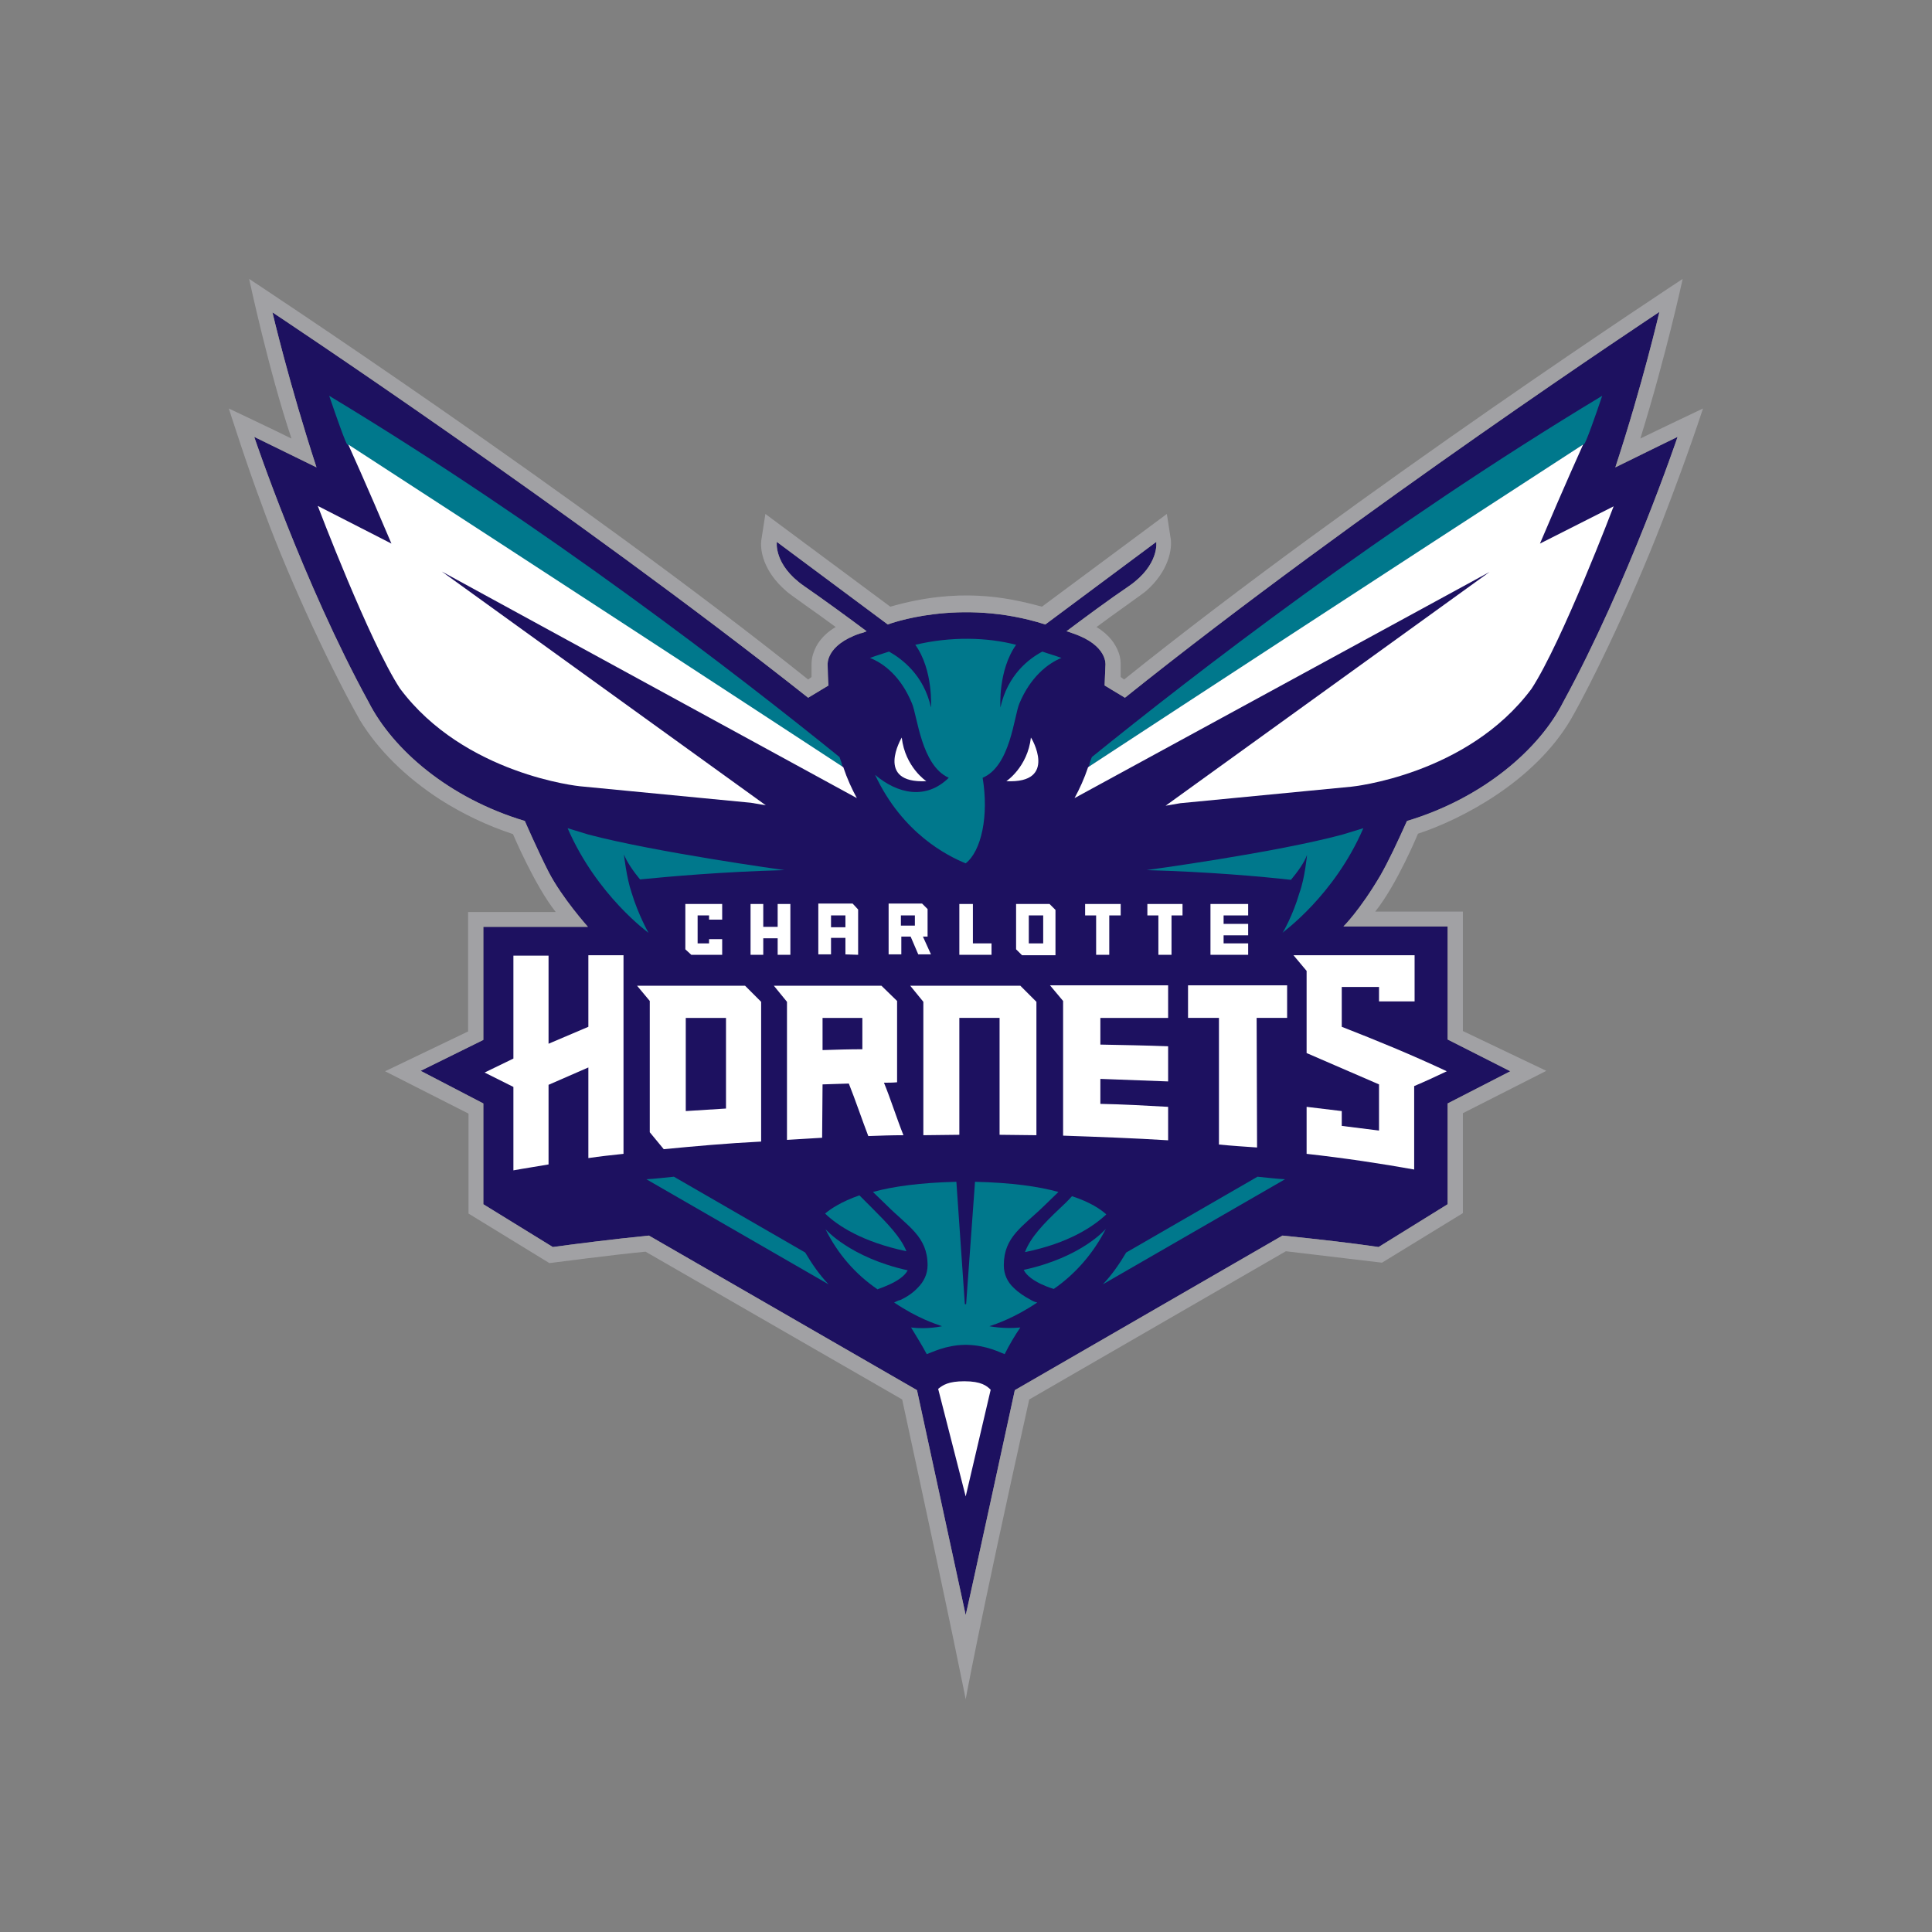 <?xml version="1.0" encoding="UTF-8" standalone="no"?>
<!-- Created with Inkscape (http://www.inkscape.org/) -->

<svg
   width="500"
   height="500"
   viewBox="0 0 500 500"
   version="1.1"
   id="svg1"
   xmlns="http://www.w3.org/2000/svg"
   xmlns:svg="http://www.w3.org/2000/svg">
  <rect x="0" y="0" width="500" height="500" fill="#808080" stroke="none"/>
  <defs
     id="defs1" />
  <g
     id="layer1"
     transform="translate(-1500.006)">
    <rect
       style="fill:none;stroke:none;stroke-width:0;stroke-linecap:square;stroke-linejoin:round;stroke-dasharray:none;paint-order:stroke markers fill"
       id="CHA"
       width="500"
       height="500"
       x="1500.006"
       y="0" />
    <g
       id="Layer_2_1_"
       transform="matrix(1.096,0,0,1.096,1529.631,28.889)">
      <path
         class="st0"
         d="M 111.8,192.5 H 87.1 v 26.7 l -14.8,7.3 14.8,7.7 V 258 l 16.4,10.1 c 6,-0.8 13.7,-1.8 22.7,-2.7 l 63.3,36.5 11.5,53.1 c 0.1,-0.1 11.6,-53.1 11.6,-53.1 l 63.2,-36.5 c 8.9,0.9 16.6,1.8 22.7,2.7 L 314.8,258 v -23.8 l 14.8,-7.6 -14.8,-7.5 v -26.7 h -24.6 c 0,0 3.8,-3.7 8.7,-12 2,-3.5 4,-7.8 6.3,-12.9 18,-5.4 31.3,-17 36.9,-28.1 15.4,-28.2 27,-62.6 27,-62.6 0,0 -6.6,3.2 -14.7,7.2 6.5,-19.8 10.4,-36.7 10.4,-36.7 0,0 -71,46.9 -126.2,91.1 l -4.8,-2.9 c 0,-0.5 0.2,-4.5 0.2,-4.8 0,0 0.6,-4.7 -7.7,-7.5 -0.6,-0.2 -1,-0.4 -1.5,-0.5 4,-3 10.2,-7.6 14.8,-10.7 7.2,-5 6.4,-10.4 6.4,-10.4 l -26.2,19.5 c -20.3,-6.5 -37.2,0 -37.2,0 l -26.2,-19.5 c 0,0 -0.8,5.4 6.4,10.4 4.5,3.1 10.8,7.7 14.8,10.7 -0.5,0.2 -0.9,0.4 -1.5,0.5 -8.3,2.8 -7.7,7.5 -7.7,7.5 0,0.4 0.1,4.3 0.2,4.8 l -4.8,2.9 c -55.6,-44 -126.5,-91 -126.5,-91 0,0 3.9,16.7 10.4,36.6 C 39.1,79.8 33,76.8 33,76.8 c 0,0 11.6,34.5 27,62.6 5.7,11.2 18.9,22.7 36.9,28.1 0,0 3,6.9 5.6,12 3.2,6.2 9.3,13 9.3,13"
         id="path1-2"
         style="fill:#1d1160" />
      <path
         class="st1"
         d="m 230.8,152.4 c -0.3,0.7 -0.6,1.6 -0.7,2.3 24.8,-16.2 68.2,-44.5 116.9,-76.2 0,0 0.1,1 4.3,-11.4 -51.5,31 -96.9,66.2 -120.5,85.3"
         id="path2-1"
         style="fill:#00788c" />
      <path
         class="st1"
         d="M 171.2,152.4 C 147.6,133.3 102.1,98.1 50.7,67.1 55,79.7 55,78.6 55,78.6 c 48.7,31.6 92,59.9 116.9,76.2 -0.1,-0.8 -0.4,-1.6 -0.7,-2.4"
         id="path3-4"
         style="fill:#00788c" />
      <path
         class="st1"
         d="m 201,177.5 c -4.2,-1.7 -14.9,-7 -21.4,-20.9 5.3,4.5 12,6 17.4,0.7 -6.5,-2.9 -7.4,-14.6 -8.7,-17.6 -2.6,-6.3 -6.6,-9.4 -9.9,-10.7 1.6,-0.6 3,-1 4.5,-1.5 3,1.7 8.2,5.5 9.9,13.2 0,0 0.6,-8.8 -3.7,-14.8 8.4,-2 16.9,-1.8 23.8,0 -4.3,6.1 -3.7,14.8 -3.7,14.8 1.7,-7.7 6.7,-11.5 9.9,-13.2 1.4,0.5 2.9,0.9 4.5,1.5 -3.2,1.3 -7.3,4.5 -9.9,10.7 -1.3,3 -2.1,14.8 -8.7,17.6 1.5,9 -0.3,17.3 -4,20.2 m -74.9,16.4 c 0,0 -12.2,-8.8 -19.1,-24.7 l 4.9,1.5 c 15.9,4.2 46.3,8.4 46.3,8.4 -14.7,0.4 -27,1.5 -34.1,2.2 -1.5,-1.8 -3.1,-4.1 -3.8,-5.9 0,0 0.6,5.5 1.8,9 1.6,5.3 4,9.5 4,9.5"
         id="path4-4"
         style="fill:#00788c" />
      <path
         class="st1"
         d="m 279.8,184.5 v 0 c 1.3,-3.5 1.8,-9 1.8,-9 -0.6,1.8 -2.3,4.1 -3.8,5.9 -7.1,-0.8 -19.5,-1.9 -34.1,-2.3 0,0 30.4,-4.1 46.3,-8.4 l 4.9,-1.5 c -6.9,16 -19.1,24.6 -19.1,24.7 0.1,0 2.5,-4.2 4,-9.4"
         id="path5-8"
         style="fill:#00788c" />
      <path
         class="st1"
         d="m 163.1,269.4 -31,-17.9 c -2.2,0.2 -4.4,0.5 -6.5,0.6 l 43,24.8 c -2.1,-2.2 -3.9,-4.8 -5.5,-7.5"
         id="path6-4"
         style="fill:#00788c" />
      <path
         class="st1"
         d="m 238.9,269.4 31,-17.9 c 2.2,0.2 4.4,0.5 6.5,0.6 l -43,24.8 c 2.1,-2.2 3.9,-4.8 5.5,-7.5"
         id="path7-9"
         style="fill:#00788c" />
      <path
         class="st1"
         d="m 187.3,273.6 c -13.6,-3 -19.4,-9.7 -19.4,-9.7 2.8,5.7 7,10.6 12.3,14.2 -0.1,-0.1 5.7,-1.7 7.1,-4.5"
         id="path8-8"
         style="fill:#00788c" />
      <path
         class="st1"
         d="m 178.9,258.9 c -0.9,-0.9 -1.9,-1.9 -3,-3 -4.3,1.5 -6.8,3.2 -8.1,4.3 3,2.9 8.8,6.7 19.2,8.9 -1.3,-3.3 -4.5,-6.6 -8.1,-10.2"
         id="path9-4"
         style="fill:#00788c" />
      <path
         class="st1"
         d="m 200.7,291.2 c -4.5,0.1 -7.7,1.8 -8.9,2.2 -1.1,-2.1 -2.5,-4.3 -3.7,-6.3 3.9,0.5 7.3,-0.3 7.3,-0.3 -1.7,-0.6 -5.8,-1.9 -11.3,-5.6 v 0 c 0.5,-0.2 0.9,-0.5 1.5,-0.6 v 0 c 1.5,-0.7 3,-1.7 4.1,-2.9 1.4,-1.4 2.3,-3.2 2.3,-5.3 0,-6.8 -4.6,-9.1 -9.7,-14.2 -1,-1 -2.1,-2 -3.2,-3.1 4.7,-1.3 11.2,-2.2 19.7,-2.4 l 2,28.9 h 0.3 l 2.1,-28.9 c 8.7,0.2 15,1.1 19.7,2.4 -1.1,1.1 -2.2,2.1 -3.2,3.1 -5.2,5.1 -9.7,7.4 -9.7,14.2 0,2.2 0.9,4 2.3,5.3 1.2,1.2 2.6,2.1 4.1,2.9 v 0 c 0.5,0.3 1,0.5 1.5,0.6 v 0 c -5.5,3.7 -9.8,5.1 -11.3,5.6 0,0 3.4,0.7 7.3,0.3 -1.3,1.9 -2.6,4.1 -3.7,6.3 -1.1,-0.4 -4.3,-2.1 -8.9,-2.2 z"
         id="path10"
         style="fill:#00788c" />
      <path
         class="st1"
         d="m 221.8,278 c 5.2,-3.6 9.4,-8.5 12.3,-14.2 0,0 -5.6,6.7 -19.4,9.7 1.4,2.9 7.1,4.5 7.1,4.5"
         id="path11"
         style="fill:#00788c" />
      <path
         class="st1"
         d="m 215,269.3 c 10.3,-2.1 16.1,-6 19.2,-8.9 -1.3,-1.2 -3.8,-2.9 -8.1,-4.3 -0.9,1 -1.9,2 -3,3 -3.6,3.4 -6.8,6.7 -8.1,10.2"
         id="path12"
         style="fill:#00788c" />
      <path
         class="st2"
         d="m 191.7,158.1 c 0,0 -5,-3.3 -5.8,-10.3 0,0 -6.5,10.9 5.8,10.3"
         id="path13"
         style="fill:#ffffff" />
      <path
         class="st2"
         d="m 210.6,158.1 c 0,0 5,-3.3 5.8,-10.3 0.1,0 6.5,10.9 -5.8,10.3"
         id="path14"
         style="fill:#ffffff" />
      <path
         class="st2"
         d="m 206.9,301.8 c -0.9,-0.9 -2.2,-2 -6.2,-2 -3.8,0 -5.1,0.9 -6.2,1.8 L 201,327 Z"
         id="path15"
         style="fill:#ffffff" />
      <polygon
         class="st2"
         points="252.2,187.1 252.2,189.8 249.6,189.8 249.6,199.1 246.5,199.1 246.5,189.8 243.9,189.8 243.9,187.1 "
         id="polygon15"
         style="fill:#ffffff" />
      <polygon
         class="st2"
         points="237.6,187.1 237.6,189.8 234.9,189.8 234.9,199.1 231.8,199.1 231.8,189.8 229.2,189.8 229.2,187.1 "
         id="polygon16"
         style="fill:#ffffff" />
      <path
         class="st2"
         d="m 190.9,194.8 h 1.1 v -6.5 l -1.3,-1.3 h -7.9 v 12 h 3 v -4.2 h 2.2 l 1.8,4.2 h 3 z m -1.9,-2.6 h -3.3 v -2.4 h 3.3 z"
         id="path16"
         style="fill:#ffffff" />
      <polygon
         class="st2"
         points="261.9,196.4 261.9,194.5 267.7,194.5 267.7,191.8 261.9,191.8 261.9,189.8 267.7,189.8 267.7,187.1 258.8,187.1 258.8,199.1 267.7,199.1 267.7,196.4 "
         id="polygon17"
         style="fill:#ffffff" />
      <polygon
         class="st2"
         points="202.7,196.4 202.7,187.1 199.5,187.1 199.5,199.1 207.1,199.1 207.1,196.4 "
         id="polygon18"
         style="fill:#ffffff" />
      <path
         class="st2"
         d="m 220.8,187.1 h -7.9 v 10.7 l 1.4,1.4 h 7.9 v -10.7 z m -1.5,9.3 h -3.4 v -6.6 h 3.4 z"
         id="path18"
         style="fill:#ffffff" />
      <path
         class="st2"
         d="m 175.6,199.1 v -10.7 l -1.3,-1.4 h -8.1 v 12 h 3 v -3.9 h 3.4 v 3.9 z m -6.4,-9.3 h 3.4 v 2.8 h -3.4 z"
         id="path19"
         style="fill:#ffffff" />
      <polygon
         class="st2"
         points="153.2,199.1 153.2,195.2 156.6,195.2 156.6,199.1 159.6,199.1 159.6,187.1 156.6,187.1 156.6,192.5 153.2,192.5 153.2,187.1 150.2,187.1 150.2,199.1 "
         id="polygon19"
         style="fill:#ffffff" />
      <path
         class="st2"
         d="m 336.6,102 c 5.8,-13.7 10.2,-23.4 10.2,-23.4 -48.7,31.6 -92,59.9 -116.9,76.2 -0.9,2.7 -2,5.1 -3.2,7.3 l 98,-53.4 -76.5,55.2 3.5,-0.6 40.4,-3.9 c 0,0 27.3,-2.7 42.5,-23.1 7.2,-11 19.4,-43.1 19.4,-43.1 z"
         id="path20"
         style="fill:#ffffff" />
      <path
         class="st2"
         d="m 102.5,229.8 9.4,-4.1 v 21.4 c 2.7,-0.4 5.4,-0.7 8.3,-1 v -46.9 h -8.3 c 0,-0.1 0,16.9 0,16.9 l -9.4,4 v -20.8 h -8.3 v 24.3 l -6.8,3.3 6.8,3.4 V 250 c 2.7,-0.5 5.5,-0.9 8.3,-1.4 z"
         id="path21"
         style="fill:#ffffff" />
      <path
         class="st2"
         d="m 167.2,229.7 c 2,-0.1 4.1,-0.1 6.2,-0.2 1.6,4 3.1,8.5 4.6,12.4 2.8,-0.1 5.5,-0.2 8.3,-0.2 -1.6,-4 -3,-8.5 -4.6,-12.4 1,0 2.1,0 3.1,-0.1 V 210 l -3.7,-3.6 h -25.4 l 3.1,3.8 v 32.6 c 2.8,-0.2 5.5,-0.3 8.3,-0.5 z m 0,-15.7 h 9.4 c 0,2.3 0,5.3 0,7.4 -3.1,0 -6.3,0.1 -9.4,0.2 z"
         id="path22"
         style="fill:#ffffff" />
      <path
         class="st2"
         d="m 199.5,214 h 9.5 v 27.6 c 2.9,0 5.8,0.1 8.7,0.1 v -31.5 l -3.8,-3.8 h -26 l 3.1,3.8 v 31.5 c 2.9,0 5.6,-0.1 8.5,-0.1 z"
         id="path23"
         style="fill:#ffffff" />
      <path
         class="st2"
         d="m 248.8,235 c -5.3,-0.3 -10.7,-0.6 -16,-0.7 0,-1.9 0,-4 0,-5.9 5.3,0.2 10.7,0.4 16,0.6 v -8.3 c -5.3,-0.2 -10.7,-0.3 -16,-0.4 0,-1.6 0,-4.3 0,-6.3 h 16 v -7.7 h -27.9 l 3.1,3.7 v 31.8 c 8.5,0.3 16.8,0.6 24.8,1.1 z"
         id="path24"
         style="fill:#ffffff" />
      <path
         class="st2"
         d="m 269.7,214 h 7.2 v -7.7 h -23.4 v 7.7 h 7.3 v 29.9 c 3,0.3 6.1,0.5 9,0.7 z"
         id="path25"
         style="fill:#ffffff" />
      <path
         class="st2"
         d="m 152.7,210.2 -3.8,-3.8 h -25.5 l 3,3.6 v 31 l 3.3,4 c 7.3,-0.7 15,-1.4 23,-1.8 z m -8.3,25.2 c -3.2,0.2 -6.4,0.4 -9.5,0.6 v -22 h 9.5 z"
         id="path26"
         style="fill:#ffffff" />
      <path
         class="st2"
         d="m 306.9,230.1 c 2.6,-1.1 5.2,-2.3 7.7,-3.5 -8.3,-3.9 -16.6,-7.3 -24.8,-10.5 v -9.4 h 8.8 v 3.4 h 8.4 v -10.9 h -28.6 l 3.1,3.7 v 19.4 l 17.1,7.4 v 10.9 c 0,0 -4,-0.5 -8.8,-1.1 V 236 l -8.3,-1 v 11.1 c 9,1 17.6,2.3 25.4,3.7 0,-6.1 0,-15.4 0,-19.7"
         id="path27"
         style="fill:#ffffff" />
      <polygon
         class="st2"
         points="137.7,196.4 137.7,189.8 140.4,189.8 140.4,190.8 143.5,190.8 143.5,187.1 134.8,187.1 134.8,197.8 136.2,199.1 143.5,199.1 143.5,195.4 140.4,195.4 140.4,196.4 "
         id="polygon27"
         style="fill:#ffffff" />
      <path
         class="st2"
         d="M 65.4,102 C 59.6,88.3 55.2,78.6 55.2,78.6 c 48.7,31.6 92,59.9 116.9,76.2 0.9,2.7 2,5.1 3.2,7.3 l -98,-53.5 76.5,55.2 -3.5,-0.6 -40.4,-3.9 c 0,0 -27.3,-2.7 -42.5,-23.1 C 60.2,125.2 48,93.1 48,93.1 Z"
         id="path28"
         style="fill:#ffffff" />
      <path
         class="st3"
         d="m 367.1,92.5 c -7.7,20.7 -18.1,42.1 -23.2,51 -8.7,14.8 -26,23.7 -36.1,27 0,0 -4.9,11.9 -10.1,18.4 h 20.7 v 28.2 l 19.7,9.4 -19.7,10 v 23.6 l -19.1,11.7 c 0,0 -15.2,-1.8 -22.7,-2.7 l -60.6,35 c -12.2,54.9 -15,70.8 -15,70.8 0,0 -2.9,-15 -15,-70.8 l -60.6,-34.9 c -7.4,0.7 -22.7,2.7 -22.7,2.7 L 83.6,260.2 v -23.6 l -19.7,-10 19.6,-9.4 V 189 h 20.7 C 99.2,182.7 94.1,170.6 94.1,170.6 88,168.6 82.2,165.8 77,162.5 68.8,157.2 62.2,150.7 57.9,143.6 49.7,129 39.9,107.2 34.7,92.6 31.3,83.6 27,70.1 27,70.1 c 0,0 11.2,5.3 14.8,7.1 -5.4,-16.1 -10,-37.7 -10,-37.7 0,0 77.5,51 132,94.6 l 0.8,-0.6 c 0,-0.9 0,-1.8 0,-2.8 0,-0.6 0,-1.7 0.5,-3 0.6,-1.8 2,-4.1 5.2,-6 -4,-3 -11.2,-7.9 -11.8,-8.6 -5.3,-4.6 -6.2,-9.7 -5.7,-12.3 l 0.9,-5.8 29.5,21.9 c 16,-4.6 27.4,-2.3 35.8,0 l 29.5,-21.9 0.9,5.8 c 0.4,2.5 -0.5,7.7 -5.7,12.3 -0.6,0.6 -7.8,5.6 -11.8,8.6 3.1,1.9 4.5,4.1 5.2,6 0.5,1.3 0.5,2.4 0.5,3 0,0.9 0,1.8 0,2.8 l 0.8,0.6 C 294,89.5 370.3,39.5 370.3,39.5 c 0,0 -3.8,17.7 -10,37.7 3,-1.5 14.8,-7.1 14.8,-7.1 -3.5,10.7 -8,22.4 -8,22.4 m -255.3,100 H 87.1 v 26.7 l -14.8,7.3 14.8,7.7 V 258 l 16.4,10.1 c 6,-0.8 13.7,-1.8 22.7,-2.7 l 63.3,36.5 11.5,53.1 c 0.1,-0.1 11.6,-53.1 11.6,-53.1 l 63.2,-36.5 c 8.9,0.9 16.6,1.8 22.7,2.7 L 314.8,258 v -23.8 l 14.8,-7.6 -14.8,-7.5 v -26.7 h -24.6 c 0,0 3.8,-3.7 8.7,-12 2,-3.5 4,-7.8 6.3,-12.9 18,-5.4 31.3,-17 36.9,-28.1 15.4,-28.2 27,-62.6 27,-62.6 0,0 -6.6,3.2 -14.7,7.2 6.5,-19.8 10.4,-36.7 10.4,-36.7 0,0 -71,46.9 -126.2,91.1 l -4.8,-2.9 c 0,-0.5 0.2,-4.5 0.2,-4.8 0,0 0.6,-4.7 -7.7,-7.5 -0.6,-0.2 -1,-0.4 -1.5,-0.5 4,-3 10.2,-7.6 14.8,-10.7 7.2,-5 6.4,-10.4 6.4,-10.4 l -26.2,19.5 c -20.3,-6.5 -37.2,0 -37.2,0 l -26.2,-19.5 c 0,0 -0.8,5.4 6.4,10.4 4.5,3.1 10.8,7.7 14.8,10.7 -0.5,0.2 -0.9,0.4 -1.5,0.5 -8.3,2.8 -7.7,7.5 -7.7,7.5 0,0.4 0.1,4.3 0.2,4.8 l -4.8,2.9 c -55.6,-44 -126.5,-91 -126.5,-91 0,0 3.9,16.7 10.4,36.6 C 39.1,79.8 33,76.8 33,76.8 c 0,0 11.6,34.5 27,62.6 5.7,11.2 18.9,22.7 36.9,28.1 0,0 3,6.9 5.6,12 3.2,6.2 9.3,13 9.3,13"
         id="path29"
         style="fill:#a1a1a4" />
    </g>
  </g>
</svg>
